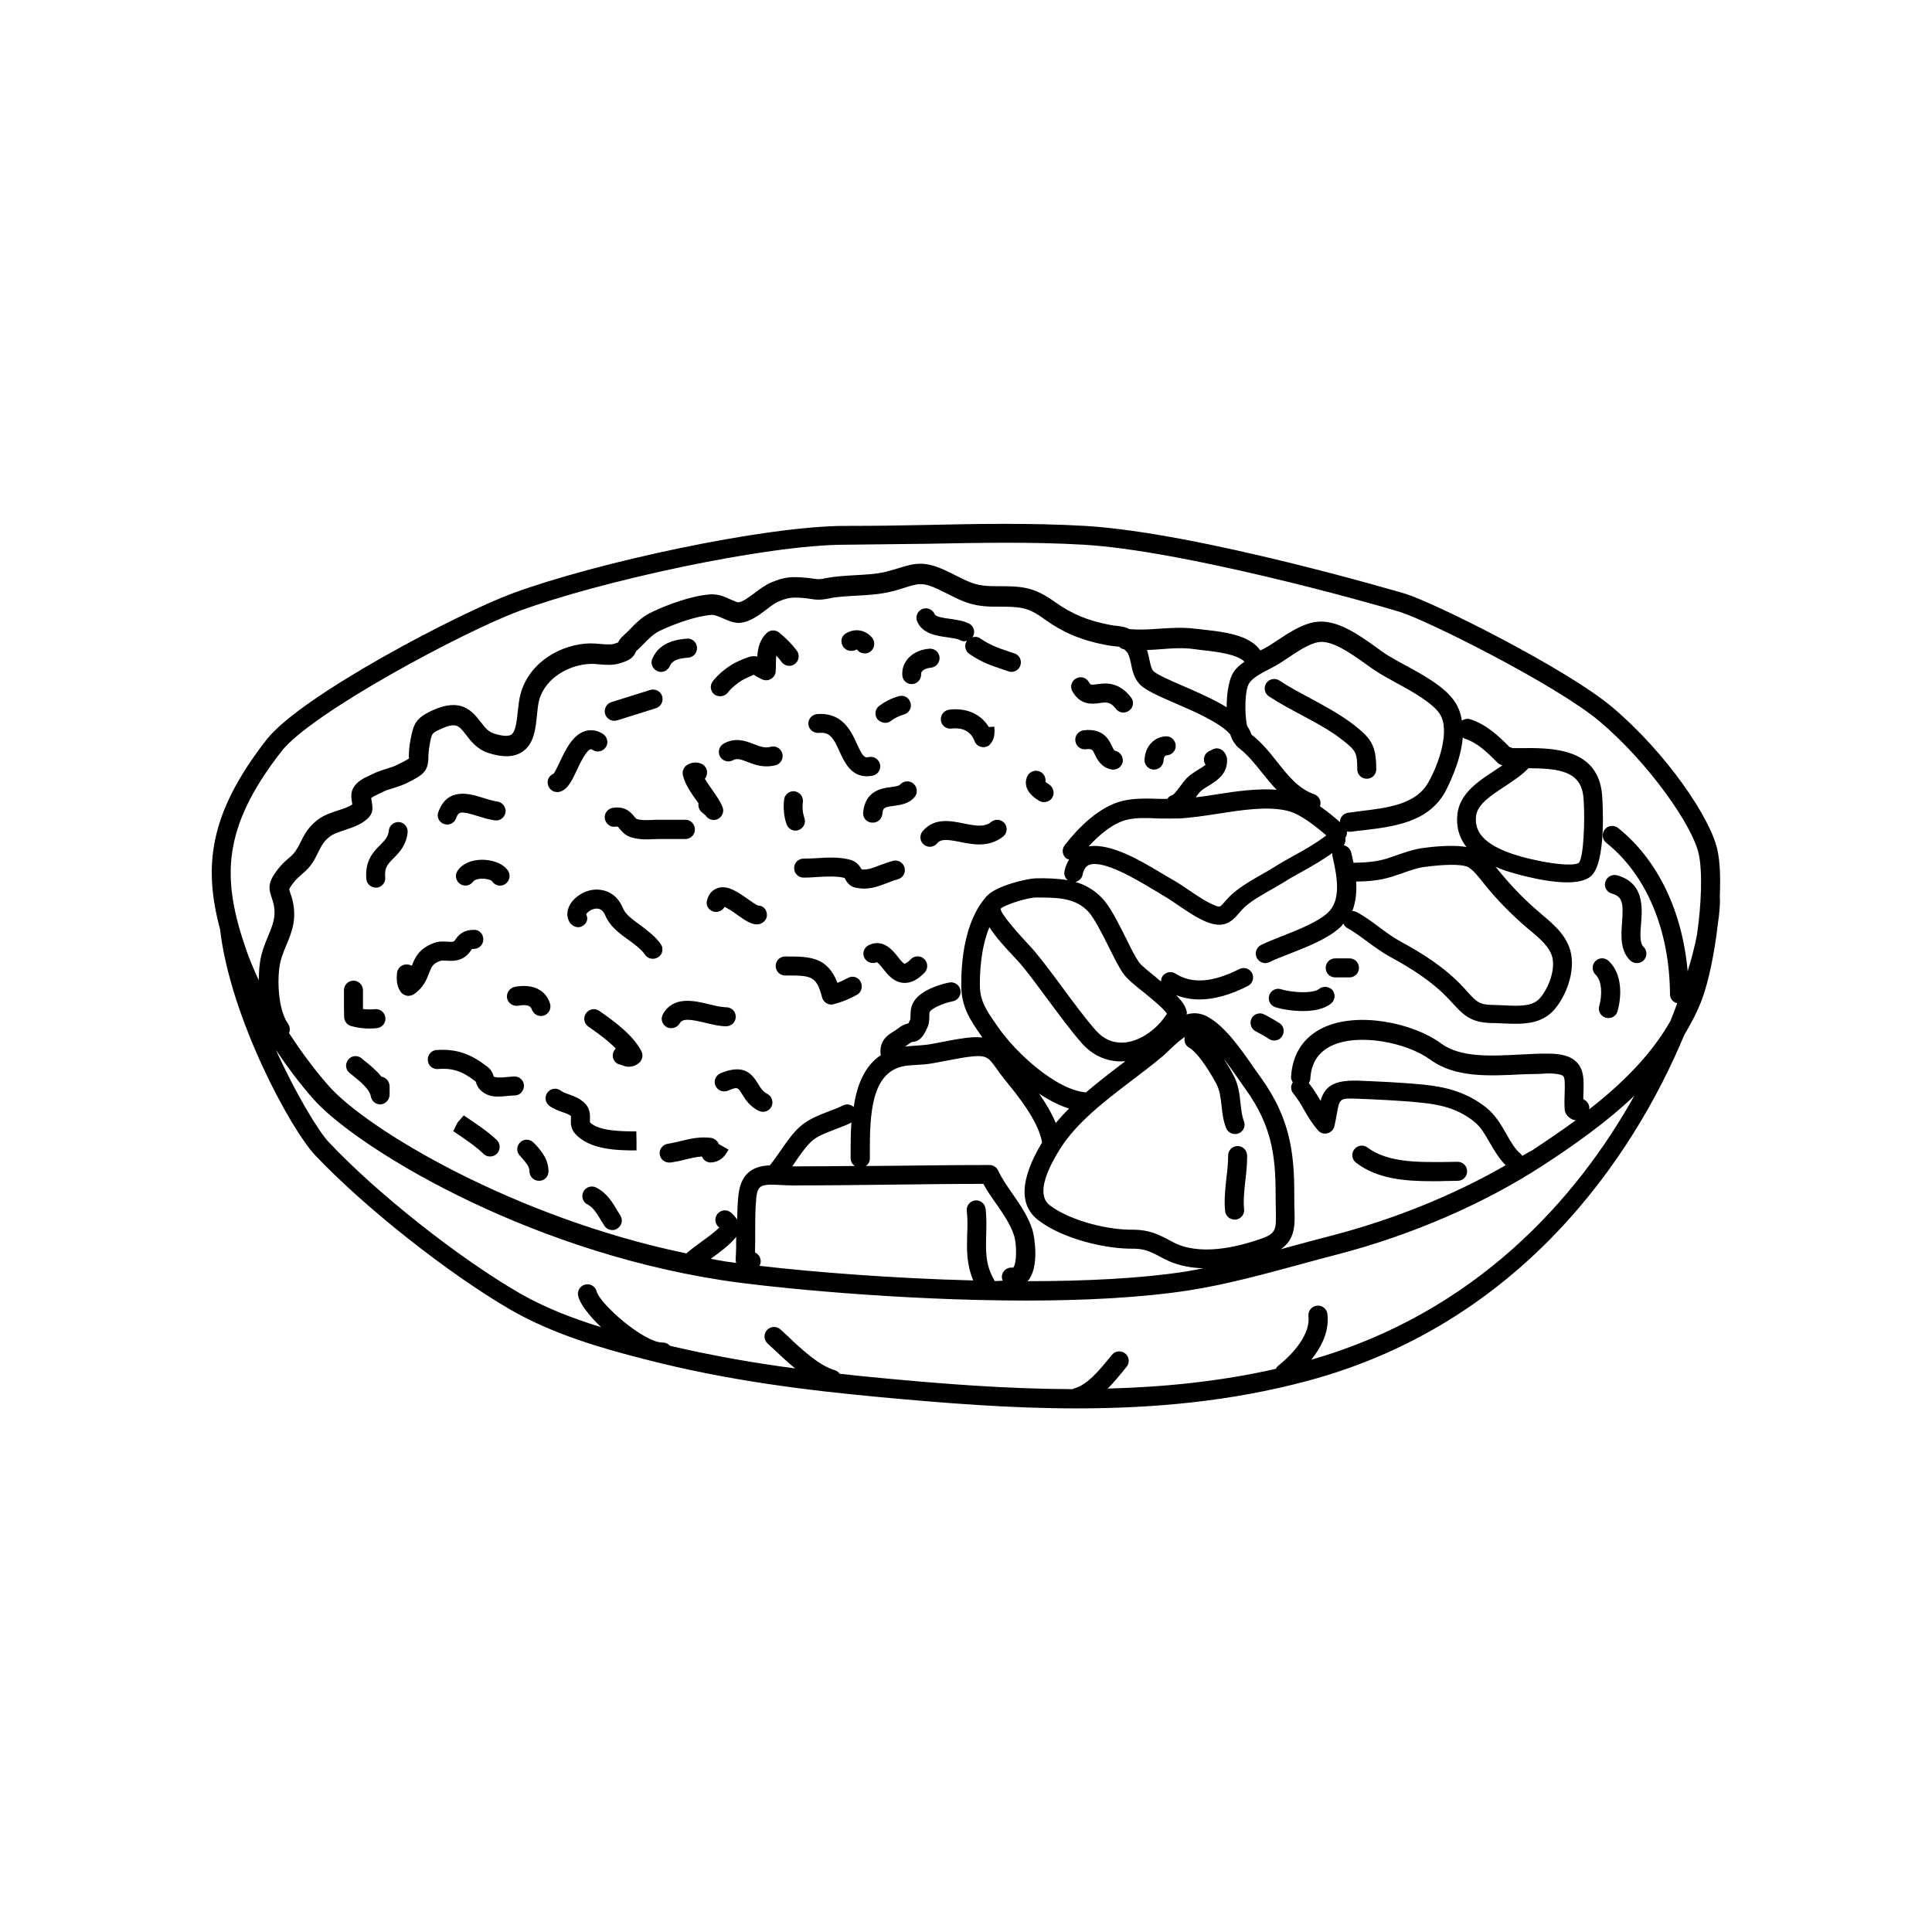 <?xml version="1.0" encoding="UTF-8"?>
<!-- The Best Svg Icon site in the world: iconSvg.co, Visit us! https://iconsvg.co -->
<svg fill="#000000" width="800px" height="800px" version="1.1" viewBox="144 144 512 512" xmlns="http://www.w3.org/2000/svg">
 <g>
  <path d="m471.99 447.71c-1.41 0-2.519 1.109-2.519 2.519 0 1.914-0.203 3.879-0.453 5.844-0.301 2.922-0.656 5.945-0.352 8.867 0.152 1.309 1.211 2.266 2.519 2.266h0.301c1.359-0.152 2.367-1.41 2.215-2.769-0.25-2.367 0.051-4.988 0.352-7.758 0.25-2.117 0.453-4.231 0.453-6.348 0.004-1.516-1.156-2.621-2.516-2.621z"/>
  <path d="m503.13 336.37c-3.629-2.871-7.859-5.141-11.941-7.356-2.719-1.461-5.594-2.973-8.16-4.684-1.16-0.754-2.719-0.402-3.477 0.754-0.754 1.16-0.402 2.719 0.754 3.477 2.769 1.812 5.691 3.375 8.516 4.887 4.082 2.168 7.91 4.231 11.184 6.852 3.273 2.621 3.68 3.125 3.68 7.559 0 1.41 1.109 2.519 2.519 2.519s2.519-1.109 2.519-2.519c-0.004-6.148-1.262-8.062-5.594-11.488z"/>
  <path d="m599.76 381.61c0.203-4.734 0.102-9.168-0.656-12.496-1.863-8.414-13.504-25.594-27.809-37.684-12.043-10.176-47.055-27.66-54.863-30.078-0.504-0.152-54.863-16.223-84.891-17.984-14.105-0.805-28.266-0.555-41.969-0.25-6.953 0.152-13.957 0.25-20.957 0.25h-0.555c-21.461 0-66.453 9.824-88.266 17.887-14.207 5.238-55.973 27.055-65.141 38.742-15.215 19.496-16.828 33.504-12.344 50.23 2.719 23.578 18.793 53.152 25.191 59.902 13.098 13.855 35.367 31.438 51.793 40.961 11.387 6.551 24.234 10.227 35.469 13.098 22.168 5.742 43.176 8.262 62.574 10.078 16.93 1.562 34.309 2.973 51.941 2.973 20.305 0 40.859-1.812 61.262-7.305 56.227-15.062 86.152-58.895 99.805-91.645 1.812-3.074 3.527-6.246 4.785-9.672 1.613-4.434 3.223-11.891 4.082-19.496 0.496-3.281 0.699-5.898 0.547-7.512zm-381.13-38.543c7.859-10.078 48.012-31.59 62.926-37.129 21.41-7.91 65.547-17.582 86.504-17.582h0.051c7.203-0.102 14.41-0.152 21.562-0.25 13.602-0.25 27.66-0.555 41.562 0.25 26.301 1.562 75.168 15.164 83.684 17.785 7.356 2.266 41.664 19.445 53.102 29.121 12.949 10.984 24.484 27.508 26.148 34.965 1.059 4.887 0.707 13.453-0.453 21.512-0.555 2.82-1.359 6.098-2.469 9.672-1.41-15.973-7.961-29.625-18.438-37.988-1.109-0.855-2.672-0.707-3.527 0.402s-0.707 2.672 0.402 3.527c10.629 8.465 16.777 23.125 16.879 40.152 0 1.16 0.805 2.117 1.914 2.367-0.555 1.562-1.16 3.125-1.812 4.734-5.141 9.02-12.848 16.625-21.512 23.375 0.051-0.301 0.051-0.656-0.051-0.957-0.203-0.805-0.805-1.41-1.512-1.715 0-0.656 0-1.309 0.051-1.914 0.102-3.176 0.152-5.894-1.812-7.91-1.562-1.613-3.93-2.266-7.91-2.266-2.117-0.051-4.684 0.152-7.106 0.25-7.758 0.402-15.77 0.855-20.957-2.973-7.406-5.441-22.016-8.465-31.137-4.18-5.238 2.469-8.211 6.953-8.566 13-0.051 0.555 0.152 1.059 0.453 1.512-0.605 0.906-0.605 2.066 0.152 2.973 1.16 1.41 2.016 2.871 2.871 4.383 1.008 1.762 2.066 3.527 3.629 5.34 0.605 0.754 1.613 1.059 2.519 0.805 0.906-0.25 1.664-0.957 1.863-1.914 0.25-1.109 0.453-2.168 0.605-3.074 0.754-4.231 0.754-4.332 5.238-4.18 4.887 0.203 11.285 0.453 17.18 1.059 6.144 0.605 10.176 2.016 13.906 4.938 1.762 1.359 2.973 3.477 4.281 5.742 1.211 2.066 2.418 4.18 4.18 5.894-13.652 7.859-29.625 14.359-45.898 18.59-3.125 0.805-6.297 1.664-9.473 2.519-1.41 0.402-2.82 0.754-4.231 1.16 3.828-2.672 3.727-6.449 3.629-10.176-0.051-0.805-0.051-1.664-0.051-2.57 0-4.836 0-10.328-1.211-15.973-1.258-5.894-3.727-11.336-7.656-16.777-0.555-0.805-1.211-1.664-1.863-2.621-3.273-4.734-7.356-10.629-11.891-13.301-2.066-1.258-4.082-1.359-5.945-0.805 0-0.152 0.102-0.301 0.102-0.453-0.203-1.562-1.258-3.074-2.871-4.684 1.914 0.754 3.981 1.16 6.195 1.16 3.879 0 8.211-1.211 12.848-3.578 1.258-0.656 1.715-2.168 1.109-3.375-0.656-1.258-2.168-1.715-3.375-1.109-7.055 3.578-12.594 3.981-16.93 1.211-1.16-0.754-2.719-0.402-3.477 0.754-0.25 0.402-0.352 0.906-0.352 1.359-0.453-0.352-0.855-0.707-1.309-1.109-1.863-1.512-3.981-3.176-4.586-4.082-0.957-1.359-2.168-3.777-3.426-6.348-2.066-4.133-4.18-8.363-6.297-10.578-2.117-2.215-4.484-3.527-7.055-4.281 0.906-0.25 1.664-0.906 1.863-1.863 0.402-1.863 1.16-2.418 1.664-2.621 3.629-1.562 12.543 3.777 16.828 6.348 1.059 0.605 1.965 1.16 2.672 1.613 1.359 0.754 2.769 1.715 4.231 2.719 2.519 1.715 5.141 3.477 7.707 4.484 1.211 0.453 2.215 0.656 3.125 0.656 2.621 0 4.082-1.715 5.238-3.074 0.453-0.555 0.957-1.109 1.613-1.715 1.965-1.715 4.231-2.973 6.602-4.332 1.211-0.707 2.418-1.359 3.629-2.117 1.715-1.109 3.578-2.117 5.391-3.125 2.519-1.41 5.09-2.922 7.508-4.637 0 0.25-0.051 0.504 0 0.707 1.359 5.844 2.367 11.84-1.258 15.164-2.672 2.418-7.609 4.383-11.941 6.098-2.066 0.805-3.981 1.562-5.644 2.367-1.258 0.605-1.812 2.117-1.211 3.375 0.453 0.906 1.359 1.461 2.266 1.461 0.352 0 0.707-0.102 1.059-0.25 1.562-0.754 3.375-1.461 5.34-2.215 4.734-1.863 10.176-3.981 13.504-7.055 0.301-0.301 0.555-0.605 0.805-0.957 0.203 0.453 0.555 0.906 1.008 1.16 1.762 0.957 3.426 2.215 5.238 3.527 1.965 1.461 4.031 2.973 6.348 4.231 5.039 2.769 10.832 6.246 15.469 11.234l0.805 0.855c2.82 3.074 4.836 5.289 10.48 5.34 0.906 0 1.863 0.051 2.82 0.102 1.16 0.051 2.316 0.102 3.527 0.102 3.727 0 7.508-0.605 10.277-3.828 2.973-3.477 5.441-9.723 4.332-14.914-0.957-4.535-4.535-7.559-7.656-10.176l-0.855-0.754c-3.578-3.023-6.699-6.246-9.672-9.773l-1.008-1.211c-0.25-0.301-0.504-0.656-0.805-0.957 0.754 0.352 1.562 0.656 2.418 0.957 0.102 0.051 9.523 3.176 16.574 3.176 2.469 0 4.684-0.402 6.098-1.461 4.535-3.426 3.223-20.859 3.176-21.613-1.008-12.797-13.652-12.594-22.016-12.496h-1.762c-0.203-0.152-0.453-0.203-0.707-0.25-3.223-3.223-6.246-6.047-10.48-7.406-0.805-0.25-1.562-0.051-2.215 0.352-0.25-1.715-0.805-3.375-1.762-4.836-2.57-4.031-8.363-7.203-13.504-9.977-1.562-0.855-3.023-1.664-4.18-2.367-1.008-0.605-2.117-1.41-3.273-2.266-4.637-3.324-10.43-7.457-15.973-6.699-3.578 0.504-6.953 2.769-9.977 4.734-1.109 0.754-2.168 1.461-3.176 2.016-0.504 0.301-1.008 0.555-1.562 0.805-2.82-4.133-9.773-4.938-14.914-5.492-0.805-0.102-1.562-0.203-2.215-0.25-3.477-0.453-6.75-0.203-9.977 0-2.621 0.203-5.09 0.301-7.508 0.102-1.059-0.555-2.066-0.707-3.223-0.855-0.504-0.051-1.109-0.102-1.863-0.25-5.945-1.109-10.176-2.871-14.66-6.047-5.742-4.133-8.867-4.231-15.367-4.231h-0.707c-4.637 0-6.398-0.906-9.926-2.672-0.855-0.453-1.812-0.906-2.871-1.41-5.644-2.672-8.262-2.066-12.445-0.754-1.008 0.301-2.117 0.656-3.527 1.008-2.418 0.605-5.34 0.754-8.113 0.906-2.621 0.152-5.391 0.301-7.859 0.805-1.715 0.352-2.168 0.301-3.375 0.102-0.605-0.102-1.309-0.203-2.266-0.25-3.273-0.301-5.34-0.203-8.766 1.258-1.562 0.656-3.023 1.762-4.383 2.769-1.562 1.16-3.176 2.418-4.383 2.519-0.352 0-1.309-0.453-1.914-0.707-1.512-0.707-3.375-1.562-5.492-1.41-4.938 0.352-11.234 2.672-15.469 4.684-2.621 1.258-4.133 2.82-5.644 4.383-0.605 0.605-1.16 1.211-1.863 1.812-0.805 0.707-1.16 1.258-1.461 1.863-0.203 0.102-0.605 0.203-1.211 0.402-0.805 0.203-2.266 0.102-3.578 0-0.906-0.102-1.812-0.152-2.57-0.152-7.356 0.102-16.02 4.684-18.438 13.199-0.453 1.562-0.605 3.273-0.805 4.938-0.25 2.469-0.555 5.289-1.715 6.047-0.805 0.504-2.418 0.402-4.586-0.301-1.512-0.453-2.418-1.664-3.527-3.074-2.168-2.769-5.09-6.602-12.848-3.023-4.434 2.066-4.938 3.578-5.742 7.758-0.402 2.016-0.402 3.375-0.453 4.281 0 0.352 0.102 0.656 0.102 0.605-0.301 0.352-2.168 1.258-2.973 1.664-0.957 0.504-1.965 0.805-2.973 1.109-1.258 0.402-2.57 0.805-3.828 1.461-0.301 0.152-0.656 0.301-0.957 0.453-1.258 0.605-2.82 1.309-3.879 2.871-1.008 1.41-0.707 3.125-0.504 4.383 0 0.102 0.051 0.203 0.051 0.301-0.906 0.656-2.418 1.16-3.828 1.613-1.863 0.605-3.777 1.258-5.289 2.418-2.621 1.965-3.629 4.031-4.637 6.047-0.25 0.504-0.504 1.008-0.805 1.512-0.707 1.258-1.41 1.914-2.418 2.769-0.855 0.707-1.762 1.562-2.719 2.769-2.57 3.273-2.621 4.887-1.715 7.457 0.203 0.555 0.402 1.211 0.605 2.117 0.605 3.223-0.352 5.391-1.512 8.211-0.855 2.066-1.863 4.434-2.215 7.406-0.152 1.16-0.25 2.672-0.25 4.281-1.309-2.769-2.469-5.543-3.375-8.16-6.356-18.484-6.711-31.887 9.414-52.543zm328.79 107.26c-0.102-0.203-0.25-0.352-0.402-0.504-1.512-1.258-2.621-3.176-3.777-5.238-1.461-2.57-3.023-5.238-5.543-7.203-5.644-4.383-11.539-5.441-16.523-5.945-6.047-0.605-12.543-0.855-17.48-1.059-6.602-0.152-8.664 1.762-9.723 5.34-0.906-1.512-1.863-3.125-3.125-4.684 0.203-0.352 0.402-0.754 0.402-1.16 0.25-4.231 2.117-7.055 5.691-8.766 7.203-3.375 19.902-0.805 26.047 3.68 6.602 4.836 15.516 4.383 24.184 3.93 2.316-0.102 4.637-0.051 6.852-0.25 3.223 0 4.082 0.504 4.281 0.754 0.453 0.453 0.402 2.367 0.352 4.231-0.051 1.359-0.102 2.871 0 4.586 0.051 0.555 0.25 1.059 0.605 1.512 0.805 0.957 1.664 1.309 2.367 1.309-3.777 2.769-7.656 5.391-11.539 7.961-0.906 0.449-1.812 1.004-2.668 1.508zm-139.86 33.152c-0.051-0.102-0.051-0.203-0.102-0.301-2.316-4.031-2.215-7.406-2.117-11.688 0.051-2.215 0.152-4.535-0.152-7.152-0.152-1.359-1.41-2.367-2.769-2.215-1.359 0.152-2.367 1.41-2.215 2.769 0.25 2.215 0.203 4.383 0.102 6.398-0.102 3.777-0.203 7.707 1.613 12.043-21.715-0.555-42.875-2.266-56.629-3.879 0.301-0.555 0.402-1.211 0.203-1.914-0.203-0.754-0.754-1.309-1.41-1.613 0.051-1.812 0.051-3.68 0.051-5.492 0-3.023 0-6.144 0.301-9.117 0.402-3.324 1.359-3.578 6.602-3.273 1.008 0.051 2.066 0.102 3.125 0.102 8.664 0 17.383-0.102 26.047-0.203 8.113-0.102 16.273-0.203 24.383-0.203 1.059 1.965 2.316 3.727 3.527 5.441 1.863 2.719 3.629 5.238 4.586 8.16 0.855 2.621 0.707 7.91-0.25 8.613-1.359-0.25-2.672 0.656-2.922 2.016-0.102 0.504 0 1.008 0.203 1.41-0.715 0.098-1.418 0.098-2.176 0.098zm-187.27-68.266c-2.266-3.176-2.871-9.926-2.266-14.711 0.301-2.266 1.059-4.133 1.863-6.047 1.309-3.125 2.672-6.348 1.812-11.035-0.203-1.258-0.555-2.117-0.805-2.871-0.102-0.301-0.25-0.754-0.25-0.855 0-0.051 0.102-0.453 1.16-1.812 0.707-0.906 1.41-1.512 2.117-2.117 1.16-1.008 2.418-2.117 3.527-4.18 0.301-0.605 0.605-1.16 0.855-1.664 0.906-1.812 1.512-3.023 3.176-4.281 0.855-0.656 2.418-1.16 3.879-1.664 2.418-0.805 4.938-1.664 6.551-3.578 1.059-1.211 0.805-2.719 0.605-3.981-0.051-0.25-0.102-0.656-0.152-0.906 0.402-0.352 1.008-0.656 1.664-0.957 0.453-0.203 0.855-0.402 1.258-0.605 0.805-0.453 1.812-0.754 2.871-1.059 1.258-0.402 2.519-0.805 3.727-1.41 4.231-2.117 5.543-2.973 5.644-6.648 0-0.805 0.051-1.863 0.352-3.578 0.555-2.973 0.555-2.973 2.871-4.031 4.133-1.914 4.836-0.957 6.75 1.512 1.309 1.715 2.973 3.879 5.996 4.836 3.828 1.211 6.699 1.109 8.867-0.301 3.176-2.066 3.578-6.144 3.93-9.723 0.152-1.512 0.301-2.973 0.605-4.082 1.715-6.047 8.312-9.422 13.652-9.523 0.605-0.051 1.359 0.051 2.066 0.102 1.762 0.152 3.727 0.301 5.441-0.203 2.57-0.754 3.727-1.359 4.535-3.273 0.805-0.707 1.461-1.41 2.168-2.117 1.309-1.309 2.418-2.469 4.18-3.324 3.629-1.715 9.422-3.879 13.703-4.18 0.754-0.051 1.965 0.504 3.023 0.957 1.41 0.605 2.871 1.258 4.332 1.16 2.719-0.203 5.039-1.965 7.106-3.527 1.16-0.906 2.316-1.762 3.324-2.168 2.469-1.059 3.68-1.109 6.348-0.906 0.805 0.051 1.41 0.152 1.965 0.25 1.613 0.25 2.672 0.352 5.141-0.152 2.117-0.453 4.586-0.555 7.152-0.707 3.023-0.152 6.195-0.352 9.07-1.059 1.512-0.352 2.719-0.754 3.828-1.109 3.375-1.059 4.637-1.461 8.766 0.504 1.008 0.504 1.914 0.957 2.769 1.359 3.68 1.863 6.348 3.223 12.191 3.223h0.051c6.699 0 8.516 0 13.098 3.324 5.039 3.629 10.027 5.691 16.676 6.902 0.906 0.152 1.613 0.25 2.266 0.301 0.352 0.051 0.605 0.051 0.855 0.102 0.352 0.352 0.754 0.605 1.309 0.656 0.203 0.203 0.402 0.402 0.707 0.707 0.555 0.656 0.805 1.812 1.109 3.125 0.352 1.762 0.754 3.777 2.266 5.391 1.613 1.715 5.141 3.223 9.574 5.141 4.887 2.117 11.789 5.09 14.461 8.211 0.352 1.109 0.805 1.965 1.41 2.672 0.152 0.25 0.301 0.453 0.504 0.605 0.051 0.051 0.102 0.152 0.152 0.152 2.57 1.914 4.484 4.383 6.551 6.953 1.16 1.461 2.367 2.922 3.68 4.281-5.188-0.402-10.73 0.402-16.172 1.258-1.812 0.301-3.578 0.555-5.289 0.754 0.402-0.555 0.805-1.109 1.211-1.512 0.555-0.555 1.359-1.059 2.215-1.562 2.066-1.258 5.141-3.125 4.887-7.106 0-0.203-0.051-0.453-0.152-0.656-0.402-1.211-1.16-1.914-2.215-2.117-0.605-0.152-1.41 0.152-2.016 0.555-0.805 0.25-1.461 0.906-1.664 1.762-0.203 0.707-0.051 1.461 0.352 2.016-0.402 0.301-0.957 0.707-1.812 1.211-1.059 0.656-2.215 1.359-3.176 2.316-0.605 0.656-1.211 1.41-1.812 2.266-0.605 0.805-1.562 2.117-2.066 2.266-0.555 0.152-0.957 0.504-1.258 0.957h-2.066c-3.223-0.102-6.551-0.203-9.672 0.504-6.398 1.512-11.941 7.254-15.469 11.789-0.855 1.109-0.656 2.672 0.453 3.527 0.203 0.152 0.453 0.152 0.707 0.25-0.504 0.855-0.957 1.812-1.211 3.074-0.203 0.957 0.152 1.812 0.855 2.418-2.621-0.453-5.441-0.555-8.465-0.504-2.215 0.051-10.379 1.914-12.898 4.637-0.051 0.051-0.051 0.051-0.102 0.051l-0.102 0.102v0.051c-5.945 6.699-6.699 17.684-6.648 23.73 0.051 5.594 2.418 9.02 5.141 12.949l0.453 0.656c-0.805-0.051-1.664-0.102-2.621-0.051-2.621 0.203-5.289 0.707-7.809 1.211-1.309 0.25-2.621 0.504-3.879 0.707-1.008 0.152-2.117 0.203-3.176 0.301-1.008 0.051-2.016 0.152-3.023 0.25 0.301-0.203 0.656-0.402 0.957-0.656 0.656-0.504 0.855-0.555 1.008-0.555 2.066-0.203 2.871-1.562 3.828-3.527 0.656-1.309 0.656-2.519 0.656-3.375 0-0.805 0-0.957 0.203-1.211 0.656-0.906 3.727-2.266 5.996-2.672 1.359-0.25 2.266-1.562 2.066-2.922-0.25-1.359-1.562-2.316-2.922-2.066-1.863 0.301-7.106 1.812-9.168 4.637-1.16 1.613-1.16 3.176-1.16 4.18 0 0.605 0 0.906-0.152 1.16-0.203 0.402-0.301 0.656-0.402 0.855-0.805 0.152-1.715 0.504-2.973 1.512-0.352 0.25-0.707 0.504-1.059 0.707-1.41 0.855-3.578 2.215-3.375 5.742 0 0.152 0.102 0.301 0.102 0.453-4.484 2.973-6.398 8.312-7.203 13.754-0.754-0.707-1.863-0.906-2.82-0.402-1.059 0.504-2.266 1.008-3.527 1.461-2.769 1.059-5.644 2.168-7.758 4.031-2.016 1.762-3.828 4.383-5.594 6.953-0.855 1.258-1.715 2.418-2.519 3.426-3.777 0.152-7.609 1.512-8.312 7.809-0.25 2.168-0.301 4.383-0.352 6.551-0.453-0.656-1.008-1.359-1.715-1.914-1.109-0.855-2.672-0.656-3.527 0.453s-0.656 2.672 0.453 3.527l0.051 0.051c-1.258 1.258-3.125 2.621-4.887 3.879-1.309 0.957-2.672 1.965-3.828 2.973-45.445-9.422-84.691-32.848-94.867-44.488-3.727-4.231-7.254-9.02-10.43-13.906 0.297-0.691 0.297-1.699-0.309-2.555zm311.36-75.773c0.152 0.102 0.352 0.25 0.504 0.301 3.273 1.059 5.793 3.426 8.715 6.398 0.352 0.352 0.754 0.504 1.211 0.656 0 0 0 0.051 0.051 0.051-0.656 0.453-1.41 0.906-2.117 1.41-4.281 2.82-9.117 5.996-9.773 11.387-0.402 3.375 0.402 6.297 2.367 8.816-2.719-0.453-6.602-0.402-11.688 0.301-2.266 0.301-4.535 1.109-6.75 1.863-0.957 0.352-1.914 0.656-2.82 0.957-2.922 0.855-5.644 1.008-8.664 1.059-0.203-0.957-0.402-1.914-0.605-2.719-0.25-1.008-1.059-1.715-1.965-1.914 0.402-0.605 0.555-1.258 0.402-1.965 0.352-0.504 0.504-1.109 0.453-1.715 0.203 0.051 0.402 0.102 0.656 0.102h0.352c1.059-0.152 2.168-0.301 3.324-0.402 8.012-0.957 17.129-2.066 21.664-10.125 0.551-1.109 4.129-7.762 4.684-14.461zm-78.395 73.203c-2.621 4.133-6.953 7.152-10.984 7.609-3.023 0.301-5.644-0.707-7.809-3.125-2.57-2.871-5.793-7.203-8.918-11.438-2.672-3.629-5.188-7.004-7.356-9.574-0.453-0.555-1.109-1.258-1.914-2.117-1.762-1.914-7.055-7.656-7.106-9.168 1.008-1.059 7.254-2.973 9.219-2.973h1.613c5.238 0 9.32 0.453 12.395 3.727 1.562 1.664 3.629 5.742 5.441 9.371 1.359 2.719 2.621 5.289 3.777 6.953 1.059 1.512 3.125 3.223 5.594 5.141 1.816 1.512 5.039 4.082 6.047 5.594zm25.191 59.551c-7.004 2.469-16.777 4.684-23.73 0.906-3.629-1.965-6.098-3.176-10.328-3.223h-0.051c-6.398 0.152-16.574-2.266-22.117-6.449-2.973-2.266-2.066-7.305 2.672-14.914 4.383-7.004 11.891-12.746 19.195-18.289 2.672-2.016 5.289-4.031 7.707-6.047 0.754-0.605 1.512-1.359 2.316-2.117 1.562-1.512 2.769-2.519 3.879-3.273-0.301 1.059 0.102 2.266 1.109 2.82 1.863 1.059 4.535 4.637 7.203 9.523 0.957 1.812 1.16 3.629 1.41 5.793 0.203 1.914 0.402 3.879 1.211 5.996 0.402 1.008 1.359 1.613 2.367 1.613 0.301 0 0.605-0.051 0.906-0.152 1.309-0.504 1.965-1.965 1.461-3.223-0.555-1.461-0.707-3.023-0.906-4.734-0.25-2.367-0.504-4.988-1.965-7.656-0.707-1.359-1.613-2.82-2.519-4.231 1.461 1.863 2.82 3.828 3.981 5.492 0.656 0.957 1.309 1.863 1.914 2.719 3.477 4.836 5.691 9.672 6.801 14.863 1.008 4.785 1.109 9.168 1.109 14.914 0 0.957 0.051 1.863 0.051 2.719 0.051 4.43 0.102 5.59-3.676 6.949zm-72.246-82.473c1.664 2.621 4.133 5.289 6.398 7.707 0.707 0.754 1.309 1.41 1.762 1.914 2.066 2.418 4.535 5.793 7.152 9.32 3.176 4.281 6.449 8.715 9.168 11.789 2.871 3.223 6.449 4.836 10.43 4.836 0.352 0 0.754-0.051 1.109-0.051-0.402 0.301-0.805 0.656-1.258 0.957-3.125 2.367-6.195 4.785-9.168 7.305-7.859-0.656-18.539-10.379-23.426-17.48l-0.453-0.656c-2.519-3.629-4.18-6.047-4.231-10.125-0.055-3.125 0.199-9.977 2.516-15.516zm21.109 48.062c-1.258 1.211-2.418 2.519-3.527 3.828-1.109-2.719-2.719-5.391-4.434-7.809 2.57 1.711 5.242 3.125 7.961 3.981zm29.07-76.883c3.273-0.152 6.75-0.707 10.43-1.258 6.398-1.008 13-2.016 18.238-0.805 3.527 0.805 7.609 4.133 10.43 6.551-2.469 1.914-5.238 3.527-8.262 5.188-1.914 1.059-3.828 2.117-5.644 3.273-1.109 0.707-2.266 1.359-3.426 2.016-2.469 1.41-5.039 2.871-7.406 4.887-0.855 0.754-1.562 1.512-2.168 2.215-1.309 1.512-1.309 1.512-2.672 0.957-2.117-0.855-4.484-2.418-6.75-3.981-1.562-1.059-3.125-2.117-4.586-2.922-0.707-0.402-1.562-0.906-2.57-1.512-5.543-3.324-13.551-8.16-19.496-7.203 2.672-2.922 6.348-6.144 10.125-7.055 2.469-0.605 5.34-0.504 8.363-0.352 1.816 0 3.633 0.051 5.394 0zm47.004 16.727c3.074-0.051 6.098-0.25 9.371-1.258 0.957-0.301 2.016-0.656 3.023-1.008 1.965-0.707 3.981-1.41 5.742-1.613 5.238-0.707 9.473-0.754 11.234-0.102 1.359 0.504 3.223 2.871 4.484 4.484l1.059 1.309c3.125 3.727 6.5 7.106 10.227 10.328l0.906 0.754c2.672 2.215 5.391 4.535 5.996 7.356 0.707 3.426-1.109 8.062-3.273 10.578-1.914 2.215-4.938 2.215-9.672 1.965-1.008-0.051-2.016-0.102-3.023-0.102-3.477-0.051-4.231-0.906-6.801-3.727l-0.805-0.906c-5.09-5.492-11.336-9.27-16.727-12.191-2.016-1.109-3.93-2.519-5.742-3.879-1.812-1.359-3.727-2.769-5.793-3.879-0.402-0.203-0.805-0.301-1.211-0.301 0.953-2.469 1.207-5.188 1.004-7.809zm31.793-17.383c0.352-3.074 3.879-5.391 7.559-7.809 2.215-1.461 4.535-2.973 6.297-4.836h0.102c8.465 0 13.957 0.957 14.508 7.859 0.453 5.691 0.051 15.668-1.211 17.18-1.715 1.309-11.738-0.301-17.984-2.469-8.969-3.121-9.574-7.152-9.27-9.926zm-12.648-8.914c-3.273 5.844-10.73 6.75-17.887 7.609-1.16 0.152-2.316 0.301-3.426 0.453-1.258 0.203-2.117 1.258-2.117 2.469-1.715-1.512-3.477-2.922-5.289-4.18 0.453-1.309-0.203-2.719-1.512-3.176-4.281-1.562-6.801-4.785-9.773-8.516-2.016-2.57-4.133-5.188-6.902-7.356-0.25-0.805-0.656-1.562-1.16-2.316-0.656-3.273-0.605-9.523 0.605-11.285 1.008-1.512 3.125-2.57 5.141-3.629 0.656-0.352 1.359-0.707 1.965-1.059 1.109-0.605 2.266-1.41 3.477-2.215 2.57-1.715 5.441-3.629 7.91-3.981 3.527-0.453 8.414 2.973 12.344 5.793 1.258 0.906 2.469 1.762 3.527 2.418 1.258 0.754 2.769 1.613 4.434 2.519 4.383 2.367 9.773 5.391 11.688 8.312 2.824 4.383-0.25 13.25-3.023 18.137zm-51.641-29.172c-1.16 1.715-1.812 5.441-1.812 9.27-3.426-2.117-7.609-3.93-11.539-5.644-3.273-1.41-7.004-3.023-7.91-3.981-0.504-0.555-0.754-1.715-1.008-2.922-0.152-0.855-0.352-1.762-0.656-2.621 1.16-0.051 2.316-0.102 3.477-0.203 3.074-0.25 5.945-0.453 8.918-0.051 0.707 0.102 1.512 0.203 2.367 0.301 3.324 0.352 9.27 1.059 11.082 3.074-1.152 0.711-2.16 1.617-2.918 2.777zm-101.46 127.21v1.613c0 0.855 0.453 1.562 1.109 2.016-5.441 0.051-10.832 0.102-16.273 0.102h-0.301c0.152-0.25 0.352-0.504 0.504-0.754 1.562-2.316 3.223-4.684 4.785-6.047 1.41-1.258 3.879-2.168 6.246-3.074 1.41-0.555 2.82-1.059 3.981-1.664l0.152-0.152c-0.203 2.922-0.203 5.644-0.203 7.961zm-36.93 28.113c2.469-1.762 4.938-3.629 6.602-5.691 0 2.016 0 3.981-0.152 5.945 0 0.352 0.051 0.656 0.152 0.957-1.008-0.152-2.066-0.301-2.922-0.402-1.258-0.203-2.519-0.453-3.828-0.707 0.047-0.051 0.098-0.102 0.148-0.102zm85.094-7.609c-1.16-3.629-3.273-6.602-5.238-9.473-1.461-2.066-2.82-4.031-3.828-6.195-0.402-0.855-1.309-1.461-2.266-1.461-8.664 0-17.332 0.102-25.996 0.203-2.266 0-4.535 0.051-6.801 0.051 0.656-0.453 1.059-1.16 1.059-2.016v-1.613c-0.051-10.43 0.555-20.809 8.516-22.723 1.16-0.301 2.57-0.352 4.031-0.453 1.258-0.051 2.519-0.152 3.727-0.352 1.309-0.203 2.672-0.504 4.031-0.754 2.418-0.453 4.887-0.957 7.203-1.16 3.527-0.301 4.133 0.555 6.098 3.324 0.605 0.855 1.258 1.762 2.066 2.769 3.375 4.133 8.918 10.883 9.977 16.727-5.844 9.723-6.195 16.676-0.957 20.656 6.449 4.938 17.938 7.656 25.242 7.508 2.922 0.051 4.383 0.707 7.91 2.621 3.023 1.613 6.551 2.469 10.531 2.57-1.512 0.301-3.074 0.605-4.586 0.855-11.992 1.863-26.801 2.57-42.066 2.57 0.051-0.051 0.152-0.102 0.203-0.152 3.008-3.527 1.75-11.539 1.145-13.504zm73.91 34.461c2.621-3.273 4.836-7.457 4.281-12.09-0.152-1.41-1.461-2.418-2.82-2.215-1.359 0.152-2.367 1.41-2.215 2.769 0.555 4.637-3.777 9.773-7.961 13.098-0.301 0.25-0.504 0.504-0.656 0.855-14.812 3.375-29.727 4.836-44.586 5.238 1.512-1.512 2.871-3.125 4.082-4.637l0.906-1.109c0.906-1.059 0.754-2.672-0.301-3.527-1.059-0.906-2.672-0.754-3.527 0.301l-0.957 1.16c-2.519 3.074-5.644 6.852-9.07 7.758-0.152 0.051-0.25 0.152-0.402 0.203-17.129-0.051-34.059-1.359-50.48-2.922-3.68-0.352-7.457-0.707-11.285-1.16-0.301-0.453-0.754-0.805-1.309-0.957-4.18-1.211-8.918-5.644-12.344-8.918-0.707-0.656-1.41-1.309-2.016-1.863-1.059-0.957-2.621-0.855-3.578 0.152-0.957 1.059-0.855 2.621 0.152 3.578l1.965 1.812c1.562 1.461 3.375 3.176 5.34 4.785-10.68-1.41-21.766-3.324-33.152-5.996-0.453-0.504-1.109-0.855-1.863-0.855h-0.102c-4.988 0-16.625-10.227-17.48-13.551-0.352-1.359-1.715-2.168-3.074-1.812-1.359 0.352-2.168 1.715-1.812 3.074 0.504 2.117 2.922 5.188 6.047 8.211-7.305-2.266-14.762-5.09-21.512-8.969-16.07-9.27-37.836-26.449-50.633-40.055-2.672-2.82-8.613-12.496-14.008-24.434 3.074 4.586 6.398 9.02 9.875 12.949 10.73 12.242 54.914 39.801 108.32 48.062 12.445 1.914 47.156 5.391 80.609 5.391 15.367 0 30.43-0.754 42.977-2.672 10.027-1.562 20.152-4.332 29.977-7.004 3.176-0.855 6.297-1.715 9.422-2.519 19.648-5.09 38.945-13.453 54.359-23.477 8.613-5.594 17.129-11.637 24.434-18.59-15.32 27.465-42.176 57.492-85.602 69.934z"/>
  <path d="m435.42 330.32c1.812-0.25 2.82-0.402 4.332 1.562 0.504 0.656 1.258 0.957 1.965 0.957 0.555 0 1.109-0.203 1.562-0.555 1.109-0.855 1.309-2.418 0.402-3.527-3.324-4.231-6.852-3.727-8.969-3.426-1.664 0.203-1.715 0.203-2.168-0.605-0.707-1.211-2.215-1.613-3.426-0.906-1.211 0.707-1.613 2.215-0.906 3.426 2.168 3.781 5.34 3.328 7.207 3.074z"/>
  <path d="m371.03 316.11s0.102 0.051 0.25 0.203c0.504 0.605 1.211 0.855 1.914 0.855 0.605 0 1.16-0.203 1.613-0.605 1.059-0.906 1.16-2.519 0.301-3.578-1.863-2.168-4.637-2.57-7.055-1.059-1.16 0.754-1.359 2.215-0.656 3.375 0.758 1.262 2.473 1.516 3.633 0.809z"/>
  <path d="m334.86 328.51c0.754 0 1.512-0.352 2.016-0.957 1.109-1.461 3.324-3.176 4.938-3.879 0.754-0.301 1.863-0.805 1.863-0.855 0.203 0.051 0.402 0.203 0.656 0.352 0.402 0.25 0.957 0.504 1.613 0.855 0.754 0.352 1.613 0.352 2.367-0.102s1.211-1.16 1.258-2.016c0.051-0.551 0.051-1.207 0.051-1.914 0-0.805 0.051-1.562 0.102-2.266 0.504 0.555 1.008 1.109 1.41 1.715 0.855 1.109 2.418 1.359 3.527 0.504 1.109-0.855 1.309-2.418 0.504-3.527-1.258-1.664-2.769-3.223-4.684-4.785-1.008-0.805-2.418-0.754-3.324 0.152-1.863 1.762-2.316 4.082-2.469 6.195-1.359-0.301-2.57 0.152-4.836 1.16-2.418 1.008-5.34 3.273-6.953 5.391-0.855 1.109-0.656 2.672 0.453 3.527 0.398 0.297 0.953 0.449 1.508 0.449z"/>
  <path d="m306.79 335.01c0.25 0 0.504-0.051 0.754-0.102l10.277-3.223c1.309-0.402 2.066-1.812 1.664-3.176-0.402-1.309-1.812-2.066-3.176-1.664l-10.277 3.223c-1.309 0.402-2.066 1.812-1.664 3.176 0.355 1.059 1.312 1.766 2.422 1.766z"/>
  <path d="m291.63 353.9h0.352c2.266-0.352 3.426-2.719 4.836-5.691 0.855-1.863 2.519-5.289 3.68-5.644 0.152-0.102 0.402 0.102 0.605 0.203 1.211 0.754 2.719 0.352 3.477-0.805 0.754-1.16 0.352-2.719-0.805-3.477-1.914-1.211-3.629-1.059-4.684-0.754-3.324 1.008-5.188 4.887-6.801 8.312-0.504 1.008-1.16 2.519-1.613 3.023-1.059 0.402-1.715 1.512-1.512 2.672 0.199 1.254 1.258 2.16 2.465 2.16z"/>
  <path d="m261.65 362.36c0.301 0.102 0.605 0.152 0.855 0.152 1.008 0 1.965-0.605 2.367-1.664 0.656-1.715 1.008-2.066 5.644-0.605 1.512 0.453 3.023 0.957 4.637 1.16 1.41 0.203 2.621-0.805 2.82-2.168 0.152-1.359-0.805-2.621-2.168-2.82-1.16-0.152-2.469-0.555-3.727-0.957-3.527-1.109-9.422-2.973-11.891 3.68-0.555 1.309 0.152 2.769 1.461 3.223z"/>
  <path d="m243.62 379.24h0.25c1.359-0.152 2.367-1.41 2.215-2.769-0.25-2.519 0.656-3.477 2.215-5.039 1.512-1.512 3.375-3.426 3.727-6.852 0.102-1.41-0.906-2.621-2.266-2.719-1.359-0.102-2.621 0.906-2.719 2.266-0.152 1.562-0.906 2.418-2.266 3.777-1.762 1.762-4.18 4.231-3.68 9.168 0.156 1.211 1.262 2.168 2.523 2.168z"/>
  <path d="m325.69 361.25h-7.305c-0.504 0-1.109 0-1.664 0.051-1.461 0.051-2.922 0.102-3.93-0.25-0.203-0.051-0.301-0.203-0.707-0.656-0.805-0.957-2.215-2.82-5.644-2.316-1.359 0.203-2.367 1.461-2.168 2.82 0.203 1.359 1.461 2.418 2.82 2.168 0.402-0.051 0.605 0 0.605 0 0.102 0.051 0.301 0.352 0.453 0.504 0.555 0.656 1.359 1.715 2.922 2.266 1.359 0.453 2.769 0.605 4.133 0.605 0.555 0 1.109 0 1.664-0.051 0.504 0 1.008 0 1.461-0.051h7.305c1.41 0 2.519-1.109 2.519-2.519 0.004-1.41-1.105-2.57-2.465-2.57z"/>
  <path d="m351.33 343.72c-0.352-1.359-1.715-2.168-3.074-1.812-1.461 0.402-2.672 0-4.484-0.707-2.168-0.855-4.836-1.863-7.961-0.152-1.211 0.656-1.664 2.215-1.008 3.426 0.656 1.211 2.215 1.664 3.426 1.008 1.008-0.555 1.812-0.352 3.777 0.402 1.41 0.555 3.125 1.211 5.141 1.211 0.754 0 1.562-0.102 2.418-0.301 1.312-0.352 2.117-1.766 1.766-3.074z"/>
  <path d="m361 338.23c2.82-0.301 3.828 1.211 5.492 4.938 1.211 2.672 2.973 6.551 7.203 6.551 0.504 0 1.008-0.051 1.562-0.152 1.359-0.301 2.266-1.613 1.965-2.973-0.301-1.359-1.613-2.266-2.973-1.965-1.16 0.25-1.613-0.102-3.176-3.527-1.512-3.375-3.879-8.414-10.578-7.859-1.359 0.152-2.418 1.359-2.266 2.769 0.148 1.312 1.359 2.32 2.769 2.219z"/>
  <path d="m351.79 355.91c-0.25 2.215-0.051 4.484 0.656 6.5 0.352 1.059 1.359 1.715 2.367 1.715 0.25 0 0.555-0.051 0.805-0.152 1.309-0.453 2.016-1.863 1.562-3.176-0.453-1.309-0.605-2.82-0.402-4.281 0.152-1.359-0.805-2.621-2.215-2.82-1.363-0.152-2.625 0.855-2.773 2.215z"/>
  <path d="m326.14 346.7c-0.957 0.555-1.41 1.715-1.16 2.769 0.605 2.469 2.168 4.684 3.578 6.648 0.203 0.25 0.352 0.504 0.555 0.754-0.152 0.805 0.152 1.715 0.805 2.316 0.203 0.203 0.402 0.352 0.605 0.504 0.25 0.203 0.402 0.352 0.504 0.453 0.504 0.754 1.309 1.16 2.117 1.16 0.402 0 0.805-0.102 1.16-0.301 1.16-0.605 1.664-1.965 1.16-3.176-0.656-1.613-1.762-3.125-2.769-4.586-0.656-0.957-1.359-1.914-1.914-2.871 0.25-0.25 0.402-0.605 0.504-0.957 0.402-1.309-0.352-2.719-1.715-3.125-1.113-0.395-2.371-0.246-3.43 0.41z"/>
  <path d="m319.09 394.16c-1.512-2.117-3.68-3.68-5.543-5.09-1.965-1.41-3.777-2.769-4.434-4.332-1.613-3.93-4.535-4.785-6.144-4.938-3.223-0.402-6.297 1.512-7.656 3.527-1.059 1.562-1.258 3.324-0.504 4.836 0.656 1.258 2.215 1.965 3.426 1.309 1.258-0.656 1.762-1.914 1.109-3.176 0.152-0.402 1.309-1.461 2.719-1.512 0.656 0 1.664 0.152 2.367 1.863 1.211 2.871 3.68 4.684 6.144 6.449 1.715 1.258 3.375 2.469 4.383 3.93 0.504 0.707 1.258 1.059 2.066 1.059 0.504 0 1.008-0.152 1.461-0.453 1.16-0.754 1.414-2.367 0.605-3.473z"/>
  <path d="m302.81 411.89c-1.16-0.805-2.719-0.504-3.527 0.656-0.805 1.16-0.504 2.719 0.656 3.527 1.512 1.059 4.836 3.324 7.254 5.793-0.352 0.352-0.605 0.805-0.754 1.309-0.301 1.359 0.555 2.719 1.914 2.973 0.25 0.051 0.453 0.102 0.605 0.203 0.402 0.152 1.008 0.352 1.762 0.352s1.664-0.25 2.621-1.008c0.906-0.754 1.16-2.016 0.656-3.074-2.066-4.078-6.805-7.707-11.188-10.73z"/>
  <path d="m249.21 401.91c-0.102 1.309-0.25 3.125 0.906 4.836 0.352 0.555 0.957 0.957 1.613 1.109 0.152 0.051 0.352 0.051 0.504 0.051 0.504 0 0.957-0.152 1.41-0.402 2.57-1.715 3.426-3.93 4.031-5.543 0.656-1.715 1.008-2.621 3.023-3.324 0.352-0.102 0.906-0.102 1.562-0.051 0.957 0.051 2.215 0.152 3.527-0.301 1.715-0.555 2.57-1.715 3.273-2.769 0 0 0.152-0.051 0.504-0.051 1.41 0 2.519-1.109 2.519-2.519 0-1.41-1.059-2.621-2.519-2.519-3.074 0-4.231 1.664-4.836 2.519-0.352 0.453-0.352 0.504-0.504 0.555-0.402 0.152-0.957 0.102-1.613 0.051-0.957-0.051-2.215-0.152-3.477 0.301-4.133 1.461-5.238 4.082-5.996 6.098-0.301-0.203-0.707-0.301-1.109-0.352-1.508-0.156-2.719 0.949-2.82 2.312z"/>
  <path d="m271.88 371.84h-0.051c-2.973 0-5.391 1.109-6.602 2.973-0.754 1.16-0.402 2.719 0.754 3.477 1.16 0.754 2.719 0.402 3.477-0.754 0.152-0.203 0.805-0.605 1.965-0.656 1.512-0.102 2.719 0.352 2.973 0.656 0.504 0.754 1.309 1.16 2.117 1.16 0.453 0 0.906-0.102 1.359-0.402 1.16-0.754 1.512-2.316 0.805-3.477-1.406-2.172-4.43-2.926-6.797-2.977z"/>
  <path d="m237.07 415.92c1.613 0.453 3.273 0.656 4.938 0.656 0.605 0 1.258-0.051 1.863-0.102 1.359-0.152 2.418-1.359 2.266-2.769-0.152-1.41-1.41-2.418-2.769-2.266-1.059 0.102-2.117 0.102-3.176-0.051v-2.519-2.469c0-1.359-1.16-2.519-2.519-2.519-1.41 0-2.519 1.16-2.519 2.519v2.418c0 1.613 0 3.223 0.051 4.734 0.055 1.16 0.809 2.066 1.867 2.367z"/>
  <path d="m372.34 374.41c-0.402-0.707-1.16-1.965-2.719-2.469-2.922-0.906-6.398-0.707-9.473-0.504-1.109 0.051-2.168 0.102-3.176 0.102-1.41 0-2.519 1.109-2.519 2.519 0 1.41 1.109 2.519 2.519 2.519 1.059 0 2.215-0.051 3.426-0.152 2.57-0.152 5.441-0.301 7.457 0.25 0 0 0 0.102 0.102 0.25 0.402 0.707 1.16 2.016 2.769 2.316 0.805 0.152 1.562 0.25 2.266 0.25 2.266 0 4.18-0.754 5.894-1.41 0.957-0.352 1.914-0.754 3.023-1.059 1.359-0.352 2.168-1.715 1.812-3.074-0.352-1.359-1.715-2.168-3.074-1.812-1.309 0.352-2.469 0.805-3.629 1.211-1.758 0.707-3.117 1.211-4.68 1.062z"/>
  <path d="m406.7 361.81c-1.762 1.41-3.93 1.109-7.356 0.402-3.477-0.707-7.758-1.562-10.832 2.066-0.906 1.059-0.754 2.672 0.301 3.527 0.453 0.402 1.059 0.605 1.613 0.605 0.707 0 1.41-0.301 1.914-0.906 1.008-1.211 2.621-1.059 5.996-0.402 3.426 0.707 7.758 1.562 11.488-1.41 1.109-0.855 1.258-2.469 0.402-3.527-0.855-1.059-2.469-1.211-3.527-0.355z"/>
  <path d="m402.27 340.4c0.301 0.855 1.059 1.41 1.914 1.562 0.152 0 0.301 0.051 0.402 0.051 0.754 0 1.461-0.301 1.914-0.906 1.211-1.461 1.109-3.176 1.008-4.535l-1.461 0.102c-2.168-3.527-6.047-5.188-10.578-4.586-1.359 0.203-2.316 1.461-2.117 2.871 0.203 1.359 1.41 2.316 2.871 2.117 1.664-0.203 4.738-0.102 6.047 3.324z"/>
  <path d="m385.59 325.29h0.152c1.41-0.102 2.418-1.258 2.367-2.672-0.051-1.008 1.41-1.562 2.519-1.664 1.41-0.102 2.418-1.309 2.367-2.672-0.051-1.359-1.258-2.469-2.672-2.367-4.332 0.301-7.457 3.273-7.203 7.004 0.051 1.363 1.16 2.371 2.469 2.371z"/>
  <path d="m439.55 342.97c-0.25-0.051-0.352-0.102-0.855-1.211-0.805-1.664-2.266-4.836-7.457-4.231-1.359 0.152-2.418 1.359-2.266 2.769s1.359 2.418 2.769 2.266c1.664-0.152 1.762 0 2.418 1.41 0.605 1.258 1.613 3.375 4.332 3.93 0.203 0.051 0.352 0.051 0.555 0.051 1.16 0 2.215-0.805 2.469-1.965 0.254-1.359-0.605-2.719-1.965-3.019z"/>
  <path d="m419.39 356.22c0.402 0.25 0.855 0.352 1.309 0.352 0.855 0 1.715-0.453 2.168-1.211 0.707-1.211 0.301-2.719-0.855-3.477-0.504-0.301-0.805-0.555-0.957-0.707 0.152-1.059-0.352-2.168-1.41-2.672-1.258-0.605-2.769-0.051-3.375 1.16-0.457 0.91-1.414 3.883 3.121 6.555z"/>
  <path d="m368.71 403.17c-0.906 0.504-1.812 0.906-2.769 1.309-2.719-7.004-7.457-7.004-13.855-7.004-1.41 0-2.519 1.109-2.519 2.519s1.109 2.519 2.519 2.519c6.852 0 8.262 0 9.773 5.793 0.152 0.656 0.605 1.211 1.16 1.562 0.402 0.203 0.805 0.352 1.258 0.352 0.203 0 0.453-0.051 0.656-0.102 2.168-0.555 4.231-1.41 6.144-2.469 1.211-0.656 1.664-2.215 1.008-3.426-0.602-1.305-2.164-1.758-3.375-1.055z"/>
  <path d="m385.39 398.18c-1.109 1.16-1.664 1.211-1.664 1.211-0.352 0-1.41-1.309-1.812-1.863-1.359-1.715-3.879-4.836-7.656-3.074-1.258 0.605-1.812 2.066-1.211 3.324 0.605 1.258 2.066 1.762 3.324 1.211 0.352 0.152 1.16 1.109 1.613 1.715 1.309 1.613 2.871 3.629 5.543 3.777h0.25c1.762 0 3.477-0.906 5.238-2.719 0.957-1.008 0.957-2.57-0.051-3.578-1.004-1.012-2.617-0.961-3.574-0.004z"/>
  <path d="m333.14 385.59c1.109 0.301 2.316-0.25 2.871-1.258 0.957 0.402 2.469 1.461 3.375 2.117 2.016 1.41 3.578 2.519 5.188 2.519h0.051c1.359 0 2.621-1.109 2.621-2.469 0-1.41-0.957-2.519-2.367-2.519-0.453-0.152-1.762-1.059-2.621-1.664-2.719-1.914-5.543-3.93-8.211-2.922-0.906 0.352-2.168 1.16-2.672 3.176-0.402 1.355 0.402 2.668 1.766 3.019z"/>
  <path d="m278.38 408.51c0.25 1.359 1.562 2.215 2.973 2.016 2.066-0.402 3.273-0.051 3.578 0.957 0.352 1.059 1.309 1.762 2.418 1.762 0.25 0 0.504-0.051 0.754-0.102 1.309-0.402 2.066-1.812 1.664-3.176-1.16-3.68-4.637-5.34-9.371-4.434-1.359 0.309-2.266 1.617-2.016 2.977z"/>
  <path d="m282.86 431.79c0-1.41-1.109-2.519-2.519-2.519-0.453 0.051-1.211 0.051-2.016 0.152-0.855 0.102-2.719 0.25-3.477-0.102-0.152-0.555-0.453-1.613-1.562-2.519-4.031-3.125-7.707-4.938-13.602-4.535-1.41 0.102-2.418 1.309-2.316 2.719 0.102 1.41 1.258 2.418 2.719 2.316 4.332-0.352 6.852 0.906 9.977 3.324 0.352 1.211 0.957 2.519 3.074 3.477 0.805 0.352 1.715 0.504 2.82 0.504 0.855 0 1.812-0.102 2.922-0.203 0.605-0.051 1.16-0.102 1.562-0.102 1.258 0.008 2.367-1.102 2.418-2.512z"/>
  <path d="m300.34 441.41v-0.656c0.051-1.008 0.152-2.871-1.359-4.383-1.309-1.309-2.973-1.914-4.281-2.367-0.805-0.301-1.562-0.555-2.066-0.957-1.109-0.855-2.672-0.656-3.527 0.453s-0.656 2.672 0.453 3.527c1.109 0.855 2.367 1.309 3.426 1.664 1.008 0.352 1.863 0.656 2.316 1.059v0.707c-0.051 0.957-0.152 2.57 1.109 3.981 3.879 4.383 11.586 4.434 16.273 4.434v-2.519l-0.051-2.519c-3.727-0.004-10.074-0.051-12.293-2.422z"/>
  <path d="m332.39 445.54c-2.973-0.352-5.543 0.25-8.012 0.855-1.109 0.25-2.215 0.555-3.375 0.707-1.359 0.203-2.367 1.461-2.168 2.82 0.152 1.258 1.258 2.168 2.519 2.168h0.352c1.309-0.203 2.621-0.453 3.879-0.805 1.512-0.352 2.973-0.707 4.434-0.805 0.402 1.059 1.512 1.762 2.672 1.562 2.621-0.301 3.629-2.066 4.383-3.375l-2.57-1.461c-0.348-0.863-1.156-1.516-2.113-1.668z"/>
  <path d="m347.3 433.86c-1.109-0.555-1.715-1.512-2.367-2.57-1.715-2.871-3.879-5.391-9.977-2.871-1.258 0.555-1.914 2.016-1.359 3.273 0.555 1.309 2.016 1.863 3.273 1.359 2.57-1.059 2.621-0.957 3.727 0.805 0.855 1.41 2.016 3.324 4.484 4.535 0.352 0.152 0.707 0.25 1.109 0.25 0.957 0 1.812-0.504 2.266-1.41 0.605-1.258 0.051-2.766-1.156-3.371z"/>
  <path d="m307.7 464.99c-1.258-2.168-2.871-4.887-5.742-6.297-1.258-0.605-2.769-0.102-3.375 1.16-0.605 1.258-0.102 2.769 1.16 3.375 1.512 0.754 2.57 2.57 3.629 4.332l0.754 1.211c0.453 0.754 1.309 1.211 2.168 1.211 0.453 0 0.906-0.102 1.309-0.402 1.16-0.754 1.562-2.266 0.805-3.477z"/>
  <path d="m266.89 439.6-1.664 1.914-1.109 2.266c2.922 1.965 5.945 3.981 8.012 5.996 0.504 0.504 1.109 0.707 1.762 0.707 0.656 0 1.309-0.25 1.812-0.754 0.957-1.008 0.957-2.57 0-3.578-2.465-2.32-5.688-4.484-8.812-6.551z"/>
  <path d="m285.53 446.95c-0.906-1.059-2.469-1.258-3.527-0.352-1.059 0.855-1.258 2.469-0.352 3.527l0.754 0.855c1.258 1.461 1.914 2.316 1.914 3.477 0 1.359 1.16 2.469 2.519 2.469h0.051c1.41 0 2.519-1.16 2.469-2.57-0.051-3.074-1.664-4.988-3.125-6.699z"/>
  <path d="m245.08 429.32c-1.41-1.762-3.273-3.273-4.836-4.484l-0.453-0.402c-1.059-0.855-2.672-0.707-3.527 0.402-0.855 1.109-0.707 2.672 0.402 3.527l0.504 0.402c1.914 1.512 4.785 3.828 5.09 5.742 0.203 1.258 1.258 2.168 2.469 2.168h0.152c1.309-0.102 2.316-1.211 2.367-2.519v-2.316c-0.055-1.309-0.961-2.316-2.168-2.519z"/>
  <path d="m395.06 312.89c1.309 0.203 2.672 0.352 3.375 0.754 0.352 0.203 0.754 0.301 1.16 0.301 0.203 0 0.402-0.102 0.656-0.152-0.805 1.16-0.504 2.719 0.605 3.477 3.223 2.266 5.894 3.125 9.02 4.18l1.359 0.453c0.25 0.102 0.555 0.152 0.805 0.152 1.059 0 2.016-0.656 2.367-1.715 0.453-1.309-0.25-2.769-1.562-3.176l-1.359-0.453c-2.973-1.008-5.09-1.715-7.707-3.527-0.656-0.453-1.41-0.504-2.117-0.301 0.051-0.102 0.152-0.152 0.203-0.25 0.656-1.258 0.152-2.769-1.059-3.375-1.512-0.754-3.273-1.008-5.039-1.258-1.562-0.203-3.777-0.504-4.082-1.258-0.555-1.258-2.016-1.863-3.273-1.359-1.258 0.555-1.914 2.016-1.359 3.273 1.406 3.328 5.086 3.832 8.008 4.234z"/>
  <path d="m318.23 321.86c0.301 0.152 0.656 0.203 0.957 0.203 1.008 0 1.914-0.605 2.316-1.562 0.555-1.359 2.016-2.016 4.887-2.215 1.41-0.102 2.418-1.309 2.316-2.719-0.102-1.41-1.309-2.469-2.672-2.316-1.762 0.152-7.152 0.504-9.168 5.34-0.551 1.254 0.055 2.715 1.363 3.269z"/>
  <path d="m523.63 457.03c1.16 0 2.316 0 3.477-0.051l3.176-0.051c1.41 0 2.519-1.109 2.519-2.519s-1.109-2.519-2.519-2.519l-3.223 0.051c-7.152 0.051-15.266 0.203-20.656-3.828-1.109-0.855-2.719-0.605-3.527 0.504-0.855 1.109-0.605 2.672 0.504 3.527 5.742 4.383 13.195 4.887 20.25 4.887z"/>
  <path d="m319.69 412.75c-0.707 1.211-0.25 2.719 0.957 3.426 0.402 0.203 0.805 0.301 1.258 0.301 0.855 0 1.715-0.453 2.215-1.258 0.754-1.359 2.672-1.16 6.852-0.152 1.863 0.453 3.727 0.906 5.492 0.906 1.359 0 2.519-1.109 2.519-2.519 0-1.41-1.109-2.519-2.519-2.519-1.211 0-2.719-0.352-4.383-0.754-4.078-1.008-9.621-2.316-12.391 2.57z"/>
  <path d="m375.31 362.01c1.309 0 2.367-0.957 2.519-2.266 0.152-1.715 0.504-1.863 2.973-2.168 1.762-0.25 3.981-0.504 5.543-2.316 0.906-1.059 0.805-2.621-0.25-3.578-1.059-0.906-2.621-0.805-3.578 0.25-0.352 0.402-1.41 0.504-2.418 0.656-2.367 0.301-6.801 0.906-7.356 6.699-0.152 1.41 0.906 2.621 2.266 2.719 0.148-0.047 0.25 0.004 0.301 0.004z"/>
  <path d="m378.59 335.56c0.555 0 1.059-0.152 1.512-0.504 0.957-0.754 2.215-1.359 3.477-1.715 1.359-0.402 2.117-1.762 1.715-3.125-0.402-1.359-1.762-2.117-3.125-1.715-1.863 0.504-3.68 1.461-5.188 2.57-1.109 0.855-1.309 2.418-0.453 3.527 0.551 0.605 1.309 0.961 2.062 0.961z"/>
  <path d="m449.68 347.95h0.152c1.309 0 2.418-1.008 2.519-2.367 0.051-0.906 0.352-1.41 0.855-1.41 1.41-0.102 2.469-1.258 2.367-2.672-0.102-1.41-1.309-2.469-2.672-2.367-3.125 0.203-5.391 2.672-5.594 6.144-0.098 1.363 0.957 2.574 2.371 2.672z"/>
  <path d="m571.14 380.8c2.82 0.805 3.125 2.418 2.719 7.656-0.25 3.477-0.555 7.406 2.168 10.078 0.504 0.453 1.109 0.707 1.762 0.707 0.656 0 1.309-0.25 1.812-0.754 0.957-1.008 0.957-2.57-0.051-3.578-1.059-1.008-0.855-3.578-0.656-6.047 0.352-4.332 0.855-10.883-6.348-12.898-1.309-0.352-2.719 0.402-3.125 1.762-0.398 1.309 0.355 2.668 1.719 3.074z"/>
  <path d="m566.76 398.74c-0.957 1.008-0.906 2.621 0.102 3.578 1.715 1.664 1.762 5.391 0.957 8.262-0.402 1.309 0.352 2.719 1.715 3.125 0.25 0.051 0.453 0.102 0.707 0.102 1.109 0 2.117-0.707 2.418-1.812 1.16-4.031 1.258-9.926-2.316-13.301-1.012-1.012-2.625-0.961-3.582 0.047z"/>
  <path d="m493.55 406.09c-1.461 1.211-6.852 1.059-10.078 0.051-1.309-0.402-2.719 0.352-3.125 1.664-0.402 1.309 0.352 2.719 1.664 3.125 1.613 0.504 4.434 1.008 7.254 1.008 2.82 0 5.691-0.504 7.508-2.016 1.059-0.906 1.211-2.469 0.352-3.527-0.902-1.008-2.516-1.16-3.574-0.305z"/>
  <path d="m483.03 415.11c-0.957-0.605-2.672-1.613-3.981-2.266-1.211-0.656-2.769-0.152-3.375 1.059s-0.152 2.769 1.059 3.375c1.16 0.605 2.719 1.461 3.578 2.066 0.402 0.25 0.906 0.402 1.359 0.402 0.855 0 1.664-0.402 2.117-1.16 0.754-1.211 0.398-2.773-0.758-3.477z"/>
  <path d="m501.62 397.98h-3.777c-1.41 0-2.519 1.109-2.519 2.519s1.109 2.519 2.519 2.519h3.777c1.41 0 2.519-1.109 2.519-2.519 0-1.414-1.109-2.519-2.519-2.519z"/>
 </g>
</svg>